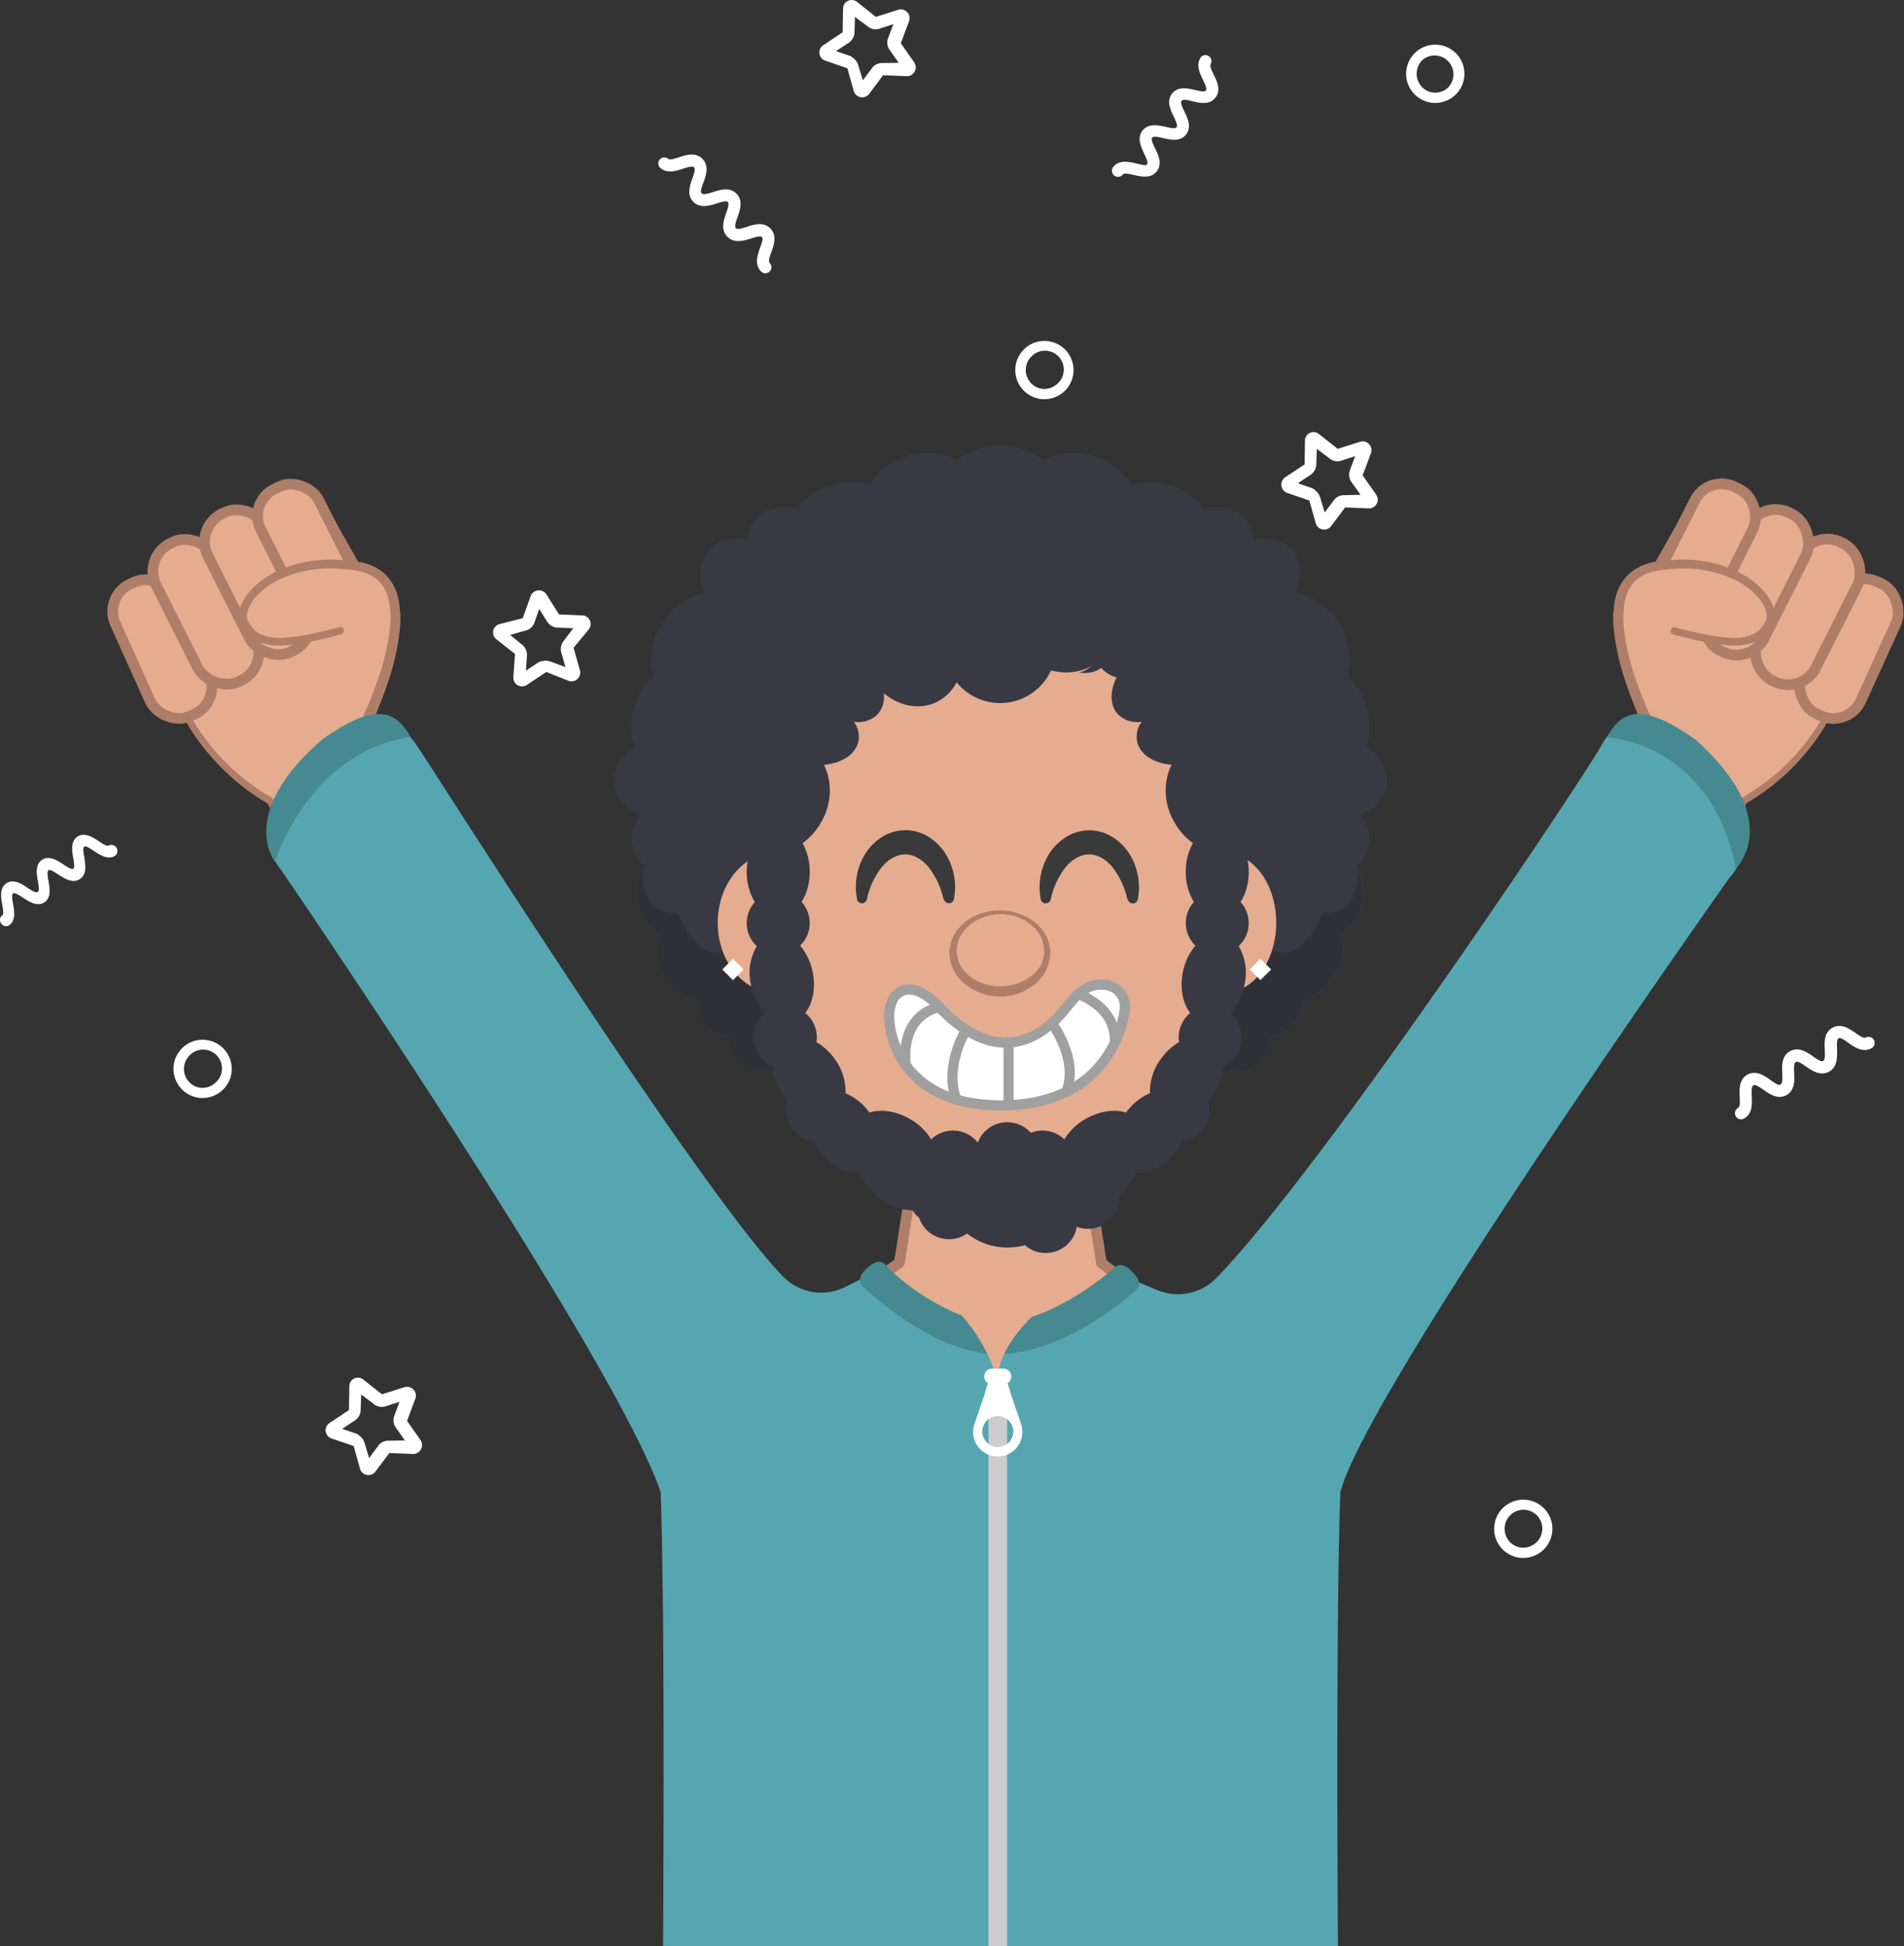 <svg xmlns="http://www.w3.org/2000/svg" viewBox="0 0 534.12 545.9"><rect x="0" y="0" width="534.12" height="545.9" fill="#333333" stroke="none"/><defs><style>.cls-1,.cls-9{fill:#fff;}.cls-2{fill:#393944;}.cls-3{fill:#303038;}.cls-4,.cls-5,.cls-7{fill:#e5ac8f;}.cls-4,.cls-7{stroke:#af7e69;}.cls-4{stroke-miterlimit:10;}.cls-6{fill:#af7e69;}.cls-7,.cls-9{stroke-linecap:round;stroke-linejoin:round;}.cls-7{stroke-width:3px;}.cls-8{fill:#bc7268;}.cls-9{stroke:#a0a0a0;stroke-width:2.85px;}.cls-10{fill:#3a3a3a;}.cls-11{fill:#56a6b2;}.cls-12{fill:#468991;}.cls-13{fill:#ccc;}</style></defs><title>pay_kille</title><g id="konfetti"><g id="Layer_2" data-name="Layer 2"><g id="Layer_1-2" data-name="Layer 1-2"><path class="cls-1" d="M394.47,20.2a8.21,8.21,0,0,0,7.66,8.67h.52a8.17,8.17,0,1,0-8.17-8.7Zm4.64-3.45a5.29,5.29,0,0,1,7,7.92A5.36,5.36,0,0,1,402.42,26a5.18,5.18,0,0,1-3.68-1.77,5.41,5.41,0,0,1-1.33-3.69,5.27,5.27,0,0,1,1.73-3.79Z"/></g></g><g id="Layer_2-2" data-name="Layer 2"><g id="Layer_1-2-2" data-name="Layer 1-2"><path class="cls-1" d="M284.83,103.31a8.19,8.19,0,0,0,7.65,8.67H293a8.17,8.17,0,1,0-8.17-8.7Zm4.63-3.45a5.29,5.29,0,1,1,7,7.92,5.34,5.34,0,0,1-3.68,1.33,5.2,5.2,0,0,1-3.69-1.77,5.41,5.41,0,0,1-1.33-3.69,5.27,5.27,0,0,1,1.73-3.79Z"/></g></g><g id="Layer_2-3" data-name="Layer 2"><g id="Layer_1-2-3" data-name="Layer 1-2"><path class="cls-1" d="M419.16,428.35a8.19,8.19,0,0,0,7.65,8.67h.52a8.17,8.17,0,1,0-8.17-8.7Zm4.63-3.45a5.29,5.29,0,1,1,7,7.93,5.37,5.37,0,0,1-3.69,1.32,5.2,5.2,0,0,1-3.69-1.77,5.4,5.4,0,0,1-1.32-3.68,5.25,5.25,0,0,1,1.73-3.8Z"/></g></g><g id="Layer_2-4" data-name="Layer 2"><g id="Layer_1-2-4" data-name="Layer 1-2"><path class="cls-1" d="M48.68,299.36A8.21,8.21,0,0,0,56.33,308h.52a8.17,8.17,0,1,0-8.17-8.7Zm4.63-3.45a5.29,5.29,0,1,1,7,7.92,5.38,5.38,0,0,1-3.69,1.33,5.24,5.24,0,0,1-3.69-1.77,5.43,5.43,0,0,1-1.33-3.69,5.24,5.24,0,0,1,1.74-3.79Z"/></g></g><g id="Layer_2-5" data-name="Layer 2"><g id="Layer_1-2-5" data-name="Layer 1-2"><path class="cls-1" d="M318.7,45.84c-2-.46-4.75-1.1-6.41,1A1.7,1.7,0,0,0,315,48.94c.39-.49,1.81-.15,3.08.14,2,.46,4.74,1.1,6.41-1s.43-4.63-.47-6.47c-.56-1.18-1.2-2.49-.81-3s1.82-.16,3.09.13c2,.46,4.75,1.1,6.41-1s.44-4.61-.47-6.47c-.56-1.17-1.2-2.5-.78-3s1.51-.23,3.09.13c2,.5,4.72,1.13,6.4-1s.42-4.61-.48-6.46c-.7-1.46-1.18-2.52-.81-3A1.7,1.7,0,0,0,337,15.91c-1.67,2.1-.44,4.61.46,6.47.7,1.46,1.17,2.53.8,3s-1.5.22-3.08-.14c-2-.47-4.75-1.09-6.38,1s-.45,4.61.46,6.47c.57,1.17,1.2,2.49.81,3s-1.82.16-3.08-.13c-2.05-.43-4.77-1.07-6.45,1s-.44,4.61.42,6.53c.56,1.17,1.21,2.49.82,3S320,46.13,318.7,45.84Z"/></g></g><g id="Layer_2-6" data-name="Layer 2"><g id="Layer_1-2-6" data-name="Layer 1-2"><path class="cls-1" d="M213.2,69.54c-.69,1.95-1.63,4.63.28,6.6a1.7,1.7,0,0,0,2.44-2.37c-.45-.47,0-1.85.48-3.08.69-2,1.64-4.63-.28-6.6s-4.64-1.1-6.59-.46c-1.25.39-2.65.86-3.1.39s0-1.86.47-3.09c.69-1.94,1.64-4.62-.28-6.59S202,53.23,200,53.88c-1.24.4-2.65.85-3.14.35s-.06-1.55.48-3.09c.72-1.91,1.67-4.59-.28-6.58s-4.61-1.08-6.57-.45c-1.56.5-2.68.83-3.1.39A1.7,1.7,0,0,0,185,46.87c1.94,2,4.61,1.11,6.59.46,1.55-.49,2.69-.81,3.11-.38s.07,1.55-.47,3.09c-.7,2-1.63,4.63.25,6.56s4.61,1.11,6.59.46c1.24-.4,2.65-.85,3.1-.39s0,1.86-.47,3.09c-.67,2-1.61,4.65.32,6.63s4.6,1.11,6.64.52c1.24-.4,2.64-.86,3.09-.4S213.64,68.31,213.2,69.54Z"/></g></g><g id="Layer_2-7" data-name="Layer 2"><g id="Layer_1-2-7" data-name="Layer 1-2"><path class="cls-1" d="M26.34,238.7c1.68,1.11,4,2.64,6,1.32a1.71,1.71,0,0,0-1.86-2.84c-.47.31-1.67-.49-2.74-1.19-1.68-1.11-4-2.63-6-1.31s-1.54,4.06-1.19,6c.21,1.27.47,2.69,0,3s-1.68-.48-2.74-1.19c-1.69-1.1-4-2.63-6-1.31s-1.54,4-1.18,6c.22,1.26.46,2.68,0,3S9.14,250,7.8,249.09c-1.64-1.14-4-2.66-6-1.32s-1.52,4-1.17,6c.27,1.57.44,2.69,0,3A1.6,1.6,0,0,0,.31,259a1.6,1.6,0,0,0,2.17.61c2-1.33,1.55-4,1.19-6-.27-1.57-.43-2.71,0-3s1.41.31,2.75,1.18c1.69,1.12,4,2.63,6,1.34s1.54-4,1.18-6c-.22-1.26-.46-2.69,0-3s1.68.47,2.75,1.18c1.73,1.09,4,2.61,6.05,1.28s1.54-4,1.25-6.08c-.22-1.25-.48-2.67,0-3S25.27,238,26.34,238.7Z"/></g></g><g id="Layer_2-8" data-name="Layer 2"><g id="Layer_1-2-8" data-name="Layer 1-2"><path class="cls-1" d="M518.56,292.57c1.69,1.18,4,2.8,6.43,1.47a1.7,1.7,0,1,0-1.64-3c-.56.31-1.77-.54-2.84-1.29-1.69-1.17-4-2.8-6.43-1.47s-2.3,4.17-2.19,6.23c.05,1.31.12,2.78-.44,3.1s-1.79-.53-2.86-1.28c-1.7-1.18-4-2.8-6.43-1.47s-2.29,4.15-2.19,6.23c.06,1.3.12,2.78-.49,3.12s-1.51-.35-2.86-1.28c-1.65-1.2-4-2.82-6.42-1.48s-2.26,4.16-2.17,6.22c.07,1.63.09,2.8-.44,3.1a1.7,1.7,0,1,0,1.64,3c2.42-1.34,2.28-4.15,2.18-6.23-.06-1.63-.07-2.81.46-3.1s1.51.35,2.86,1.27c1.7,1.2,4,2.8,6.39,1.5s2.29-4.15,2.19-6.23c-.06-1.3-.12-2.78.44-3.09s1.79.52,2.86,1.27c1.75,1.17,4.05,2.78,6.48,1.45s2.28-4.15,2.26-6.27c-.06-1.31-.14-2.78.43-3.09S517.49,291.82,518.56,292.57Z"/></g></g><g id="Layer_2-9" data-name="Layer 2"><g id="Layer_1-2-9" data-name="Layer 1-2"><path class="cls-1" d="M386.07,138.78l-3.81-5.43,2.31-6.18a2.47,2.47,0,0,0-3-3.26l-6.3,2L370,121.75a2.4,2.4,0,0,0-3.92,1.93l-.11,6.6-5.51,3.66a2.48,2.48,0,0,0-1,2.3,2.45,2.45,0,0,0,1.58,2l6.27,2.16,1.78,6.36a2.45,2.45,0,0,0,4.32.82l3.93-5.24,6.61.27a2.46,2.46,0,0,0,2.54-2.36,2.42,2.42,0,0,0-.43-1.48Zm-8.88.12a3.56,3.56,0,0,0-3,1.42l-2.58,3.43-1.29-4.23a3.62,3.62,0,0,0-1.3-1.91,3.75,3.75,0,0,0-.88-.66l-4.06-1.39,3.57-2.38a3.56,3.56,0,0,0,1.6-2.91l.15-4.36,3.4,2.55a3.59,3.59,0,0,0,3.21.85l4.15-1.36-1.5,4a3.63,3.63,0,0,0,.53,3.35l2.47,3.5Z"/></g></g><g id="Layer_2-10" data-name="Layer 2"><g id="Layer_1-2-10" data-name="Layer 1-2"><path class="cls-1" d="M256.5,17.56l-3.8-5.43L255,6a2.47,2.47,0,0,0-3-3.26l-6.3,2L240.43.53a2.47,2.47,0,0,0-2.57-.3,2.47,2.47,0,0,0-1.36,2.23l-.11,6.6-5.5,3.66a2.43,2.43,0,0,0,.56,4.28l6.26,2.15,1.78,6.37a2.47,2.47,0,0,0,4.33.82l3.92-5.24,6.61.27A2.46,2.46,0,0,0,256.89,19a2.42,2.42,0,0,0-.43-1.48Zm-8.88.12a3.54,3.54,0,0,0-3,1.42l-2.57,3.43-1.3-4.23a3.57,3.57,0,0,0-1.29-1.91,4.42,4.42,0,0,0-.89-.67l-4.06-1.38L238.09,12a3.61,3.61,0,0,0,1.61-2.91l.14-4.36,3.4,2.55a3.57,3.57,0,0,0,3.22.84l4.14-1.35-1.49,4a3.55,3.55,0,0,0,.53,3.34l2.46,3.51Z"/></g></g><g id="Layer_2-11" data-name="Layer 2"><g id="Layer_1-2-11" data-name="Layer 1-2"><path class="cls-1" d="M118,404l-3.81-5.43,2.31-6.18a2.45,2.45,0,0,0-.49-2.58,2.48,2.48,0,0,0-2.55-.69l-6.3,2L101.93,387A2.4,2.4,0,0,0,98,388.94l-.11,6.6-5.51,3.66a2.43,2.43,0,0,0,.56,4.28l6.27,2.15L101,412a2.45,2.45,0,0,0,3,1.7,2.4,2.4,0,0,0,1.3-.88l3.93-5.24,6.61.27a2.46,2.46,0,0,0,2.54-2.36A2.42,2.42,0,0,0,118,404Zm-8.88.12a3.54,3.54,0,0,0-3,1.42L103.56,409l-1.29-4.23a3.58,3.58,0,0,0-1.3-1.91,4.1,4.1,0,0,0-.88-.67L96,400.81l3.57-2.37a3.57,3.57,0,0,0,1.6-2.91l.15-4.36,3.4,2.55a3.56,3.56,0,0,0,3.21.84l4.15-1.35-1.5,4a3.6,3.6,0,0,0,.53,3.34l2.47,3.51Z"/></g></g><g id="Layer_2-12" data-name="Layer 2"><g id="Layer_1-2-12" data-name="Layer 1-2"><path class="cls-1" d="M163.44,172.63l-6.62-.27-3.51-5.59a2.48,2.48,0,0,0-4.44.44l-2.25,6.21-6.47,1.64a2.42,2.42,0,0,0-.85,4.3l5.18,4.09L144,190a2.46,2.46,0,0,0,1.21,2.21,2.42,2.42,0,0,0,2.53-.05l5.52-3.67,6.14,2.45a2.46,2.46,0,0,0,3.19-1.36,2.49,2.49,0,0,0,.09-1.57l-1.78-6.31,4.22-5.08a2.45,2.45,0,0,0-.33-3.46,2.49,2.49,0,0,0-1.43-.56Zm-5.3,7.13a3.57,3.57,0,0,0-.68,3.24l1.16,4.13-4.15-1.54a3.56,3.56,0,0,0-2.3-.13,4,4,0,0,0-1.07.3l-3.56,2.38.28-4.28a3.57,3.57,0,0,0-1.34-3l-3.38-2.76,4.09-1.16a3.59,3.59,0,0,0,2.63-2l1.44-4.12,2.28,3.63a3.58,3.58,0,0,0,3,1.61l4.28.17Z"/></g></g></g><g id="illustration"><path class="cls-2" d="M383.31,209.67a20.24,20.24,0,0,0,.78-7.07,18.6,18.6,0,0,0-6.15-13c1.6-4.89.51-11-3.37-16.11a18.85,18.85,0,0,0-11.12-7.19c1.88-3.94,1.81-8.29-.62-11.46s-6.86-4.45-11.28-3.53a9.52,9.52,0,0,0-1.92-5.21c-2.6-3.4-7.22-4.56-11.83-3.41A19.06,19.06,0,0,0,327,135.84a19.7,19.7,0,0,0-9.6,0,18.55,18.55,0,0,0-11.68-8.14,18.93,18.93,0,0,0-13,1.36,19.82,19.82,0,0,0-24.13,0,18.86,18.86,0,0,0-13-1.35,18.55,18.55,0,0,0-11.68,8.14,19.7,19.7,0,0,0-9.6,0,19.06,19.06,0,0,0-10.85,6.89c-4.61-1.15-9.23,0-11.83,3.41a9.52,9.52,0,0,0-1.92,5.21c-4.42-.92-8.78.26-11.28,3.53s-2.5,7.52-.62,11.46a18.85,18.85,0,0,0-11.12,7.19c-3.88,5.07-5,11.22-3.37,16.11a18.6,18.6,0,0,0-6.15,13,20.24,20.24,0,0,0,.78,7.07c-3.62,2.27-5.87,5.88-5.6,9.8.29,4.11,3.29,7.5,7.5,9.16a10.36,10.36,0,0,0-2.33,8.94,9.66,9.66,0,0,0,3.31,5.17c-3.15,6.72-2.12,14.24,3,18.14a10.79,10.79,0,0,0,1.86,1.14c-2.49,4.9-.45,11.69,5.08,15.91a16.51,16.51,0,0,0,5.39,2.75,9.9,9.9,0,0,0,2.51,7.13,9.79,9.79,0,0,0,6.09,3,9.81,9.81,0,0,0,2.51,6.56c2.55,2.76,6.48,3.65,10.44,2.77a9.42,9.42,0,0,0,1.89,3.15,10,10,0,0,0,7.12,3.09,103.17,103.17,0,0,0,108,0,10.07,10.07,0,0,0,7.14-3.1,9.42,9.42,0,0,0,1.89-3.15c4,.88,7.89,0,10.44-2.77a9.81,9.81,0,0,0,2.51-6.56,9.79,9.79,0,0,0,6.09-3,9.9,9.9,0,0,0,2.51-7.13,16.51,16.51,0,0,0,5.39-2.75c5.53-4.22,7.57-11,5.08-15.91a10.79,10.79,0,0,0,1.86-1.14c5.1-3.9,6.13-11.42,3-18.14a9.66,9.66,0,0,0,3.31-5.17,10.36,10.36,0,0,0-2.33-8.94c4.21-1.66,7.21-5,7.5-9.16C389.18,215.55,386.93,211.94,383.31,209.67Z"/><path class="cls-3" d="M354,297.39a9.81,9.81,0,0,0,2.51-6.56,9.79,9.79,0,0,0,6.09-3,9.9,9.9,0,0,0,2.51-7.13,16.51,16.51,0,0,0,5.39-2.75c5.53-4.22,7.57-11,5.08-15.91a10.79,10.79,0,0,0,1.86-1.14c5.1-3.9,6.13-11.42,3-18.14,1-.87,1.79,14.48-9.45,13.27,0,0-7.92,22.19-20.73,4L337.5,298.64l4.64,4.1a9.19,9.19,0,0,0,1.43-2.58C347.53,301,351.46,300.15,354,297.39Z"/><path class="cls-3" d="M207.19,297.39a9.76,9.76,0,0,1-2.51-6.56,9.79,9.79,0,0,1-6.09-3,9.9,9.9,0,0,1-2.51-7.13,16.65,16.65,0,0,1-5.4-2.75c-5.52-4.22-7.57-11-5.08-15.91a11.61,11.61,0,0,1-1.86-1.14c-5.09-3.9-6.12-11.42-3-18.14-1.05-.87-1.79,14.48,9.44,13.27,0,0,7.93,22.19,20.74,4l12.75,38.63-4.65,4.1a9.16,9.16,0,0,1-1.42-2.58C213.67,301,209.74,300.15,207.19,297.39Z"/><path class="cls-4" d="M75.39,224.1c-1.34-.66-17-9.86-21-21.86L46,200.91l-9.34-18.34,55.67-38.33,8.33,14.67s10.34,1.66,10.67,12.66-10.19,34.15-10.19,34.15l73.65,105-28.73,26.1Z"/><path class="cls-5" d="M101.34,205.57s22-42.66-.67-46.66-35.33,10-32,16,9,6.66,26.67,2"/><path class="cls-6" d="M100,204.89a115.92,115.92,0,0,0,5.91-14,65.12,65.12,0,0,0,3.47-14.66,26.07,26.07,0,0,0-.21-7.29,11.1,11.1,0,0,0-3-6.07,11.75,11.75,0,0,0-6.25-2.78,43.34,43.34,0,0,0-7.46-.63,32.51,32.51,0,0,0-14.37,3.24A21.52,21.52,0,0,0,72.17,167a13.31,13.31,0,0,0-2.08,2.86,6.76,6.76,0,0,0-.82,3.12,3.65,3.65,0,0,0,.36,1.38,11.78,11.78,0,0,0,1,1.46,7.14,7.14,0,0,0,2.55,2.13,14.14,14.14,0,0,0,7,.91,53.79,53.79,0,0,0,7.49-1.13c2.49-.5,5-1.13,7.46-1.75h0a1,1,0,1,1,.49,1.93c-2.5.65-5,1.3-7.54,1.84a58.46,58.46,0,0,1-7.75,1.23,16.32,16.32,0,0,1-8.12-1.06,9.28,9.28,0,0,1-3.34-2.74,14.15,14.15,0,0,1-1.17-1.76,5.83,5.83,0,0,1-.63-2.31,8.8,8.8,0,0,1,1-4.28,15.57,15.57,0,0,1,2.42-3.39A23.61,23.61,0,0,1,77,160.59,34.74,34.74,0,0,1,92.41,157a45.4,45.4,0,0,1,7.9.6,14.18,14.18,0,0,1,7.62,3.4,13.63,13.63,0,0,1,3.88,7.44,28.86,28.86,0,0,1,.32,8.07,67.93,67.93,0,0,1-3.49,15.34,118.46,118.46,0,0,1-6,14.45,1.5,1.5,0,0,1-2.69-1.33h0Z"/><path class="cls-5" d="M51.26,198.52a59.92,59.92,0,0,0,24.41,26s68,115.13,80.75,124.38,25.1-28.19,25.1-28.19L101.37,206.05"/><path class="cls-6" d="M52.11,198.17a47.79,47.79,0,0,0,4.45,7.64,60.92,60.92,0,0,0,19.61,17.9,1,1,0,0,1,.36.36q12.21,20.48,24.7,40.79t25.33,40.39c4.3,6.68,8.65,13.32,13.11,19.88s9,13.12,14,19.11c.63.74,1.27,1.47,1.94,2.13a11.21,11.21,0,0,0,2,1.72,5.18,5.18,0,0,0,4.55.66,11.24,11.24,0,0,0,4.35-2.9,29.71,29.71,0,0,0,3.58-4.41,70.78,70.78,0,0,0,5.62-10.23,116,116,0,0,0,4.35-10.92h0l.2,1.33-80-114.79a1.37,1.37,0,0,1,2.24-1.57L182.75,319.9a1.51,1.51,0,0,1,.19,1.33h0a117.71,117.71,0,0,1-4.53,11.21,74.31,74.31,0,0,1-5.92,10.62,32.56,32.56,0,0,1-4,4.81,13.83,13.83,0,0,1-5.53,3.57,7.9,7.9,0,0,1-3.56.28,8.39,8.39,0,0,1-3.29-1.28,14,14,0,0,1-2.51-2.13c-.74-.75-1.4-1.51-2.06-2.29-5.16-6.23-9.61-12.82-14.09-19.42s-8.77-13.29-13-20Q111.65,286.46,99.31,266T74.82,225.08l.36.36A62.72,62.72,0,0,1,60.81,214,64.14,64.14,0,0,1,55,206.88a49.34,49.34,0,0,1-4.61-8,.92.92,0,0,1,1.68-.75Z"/><rect class="cls-7" x="37.15" y="161.56" width="18.21" height="40.79" rx="8.49" transform="matrix(0.91, -0.41, 0.41, 0.91, -71.16, 35.46)"/><rect class="cls-7" x="48.67" y="149.96" width="18.21" height="43.29" rx="8.75" transform="translate(-71.09 44.41) rotate(-26.76)"/><rect class="cls-7" x="63.16" y="141.66" width="18.21" height="43.29" rx="8.75" transform="translate(-65.8 50.04) rotate(-26.76)"/><rect class="cls-7" x="77.32" y="134.79" width="18.21" height="39.56" rx="8.37" transform="translate(-60.35 55.48) rotate(-26.76)"/><path class="cls-5" d="M101.34,205.57s22-42.66-.67-46.66-35.33,10-32,16,9,6.66,26.67,2"/><path class="cls-6" d="M100,204.89a115.92,115.92,0,0,0,5.91-14,65.12,65.12,0,0,0,3.47-14.66,26.07,26.07,0,0,0-.21-7.29,11.1,11.1,0,0,0-3-6.07,11.75,11.75,0,0,0-6.25-2.78,43.34,43.34,0,0,0-7.46-.63,32.51,32.51,0,0,0-14.37,3.24A21.52,21.52,0,0,0,72.17,167a13.31,13.31,0,0,0-2.08,2.86,6.76,6.76,0,0,0-.82,3.12,3.65,3.65,0,0,0,.36,1.38,11.78,11.78,0,0,0,1,1.46,7.14,7.14,0,0,0,2.55,2.13,14.14,14.14,0,0,0,7,.91,53.79,53.79,0,0,0,7.49-1.13c2.49-.5,5-1.13,7.46-1.75h0a1,1,0,1,1,.49,1.93c-2.5.65-5,1.3-7.54,1.84a58.46,58.46,0,0,1-7.75,1.23,16.32,16.32,0,0,1-8.12-1.06,9.28,9.28,0,0,1-3.34-2.74,14.15,14.15,0,0,1-1.17-1.76,5.83,5.83,0,0,1-.63-2.31,8.8,8.8,0,0,1,1-4.28,15.57,15.57,0,0,1,2.42-3.39A23.61,23.61,0,0,1,77,160.59,34.74,34.74,0,0,1,92.41,157a45.4,45.4,0,0,1,7.9.6,14.18,14.18,0,0,1,7.62,3.4,13.63,13.63,0,0,1,3.88,7.44,28.86,28.86,0,0,1,.32,8.07,67.93,67.93,0,0,1-3.49,15.34,118.46,118.46,0,0,1-6,14.45,1.5,1.5,0,0,1-2.69-1.33h0Z"/><path class="cls-4" d="M489.51,224.1c1.34-.66,17.05-9.86,21.05-21.86l8.33-1.33,9.34-18.34-55.67-38.33-8.33,14.67s-10.34,1.66-10.67,12.66,10.19,34.15,10.19,34.15l-73.65,105,28.73,26.1Z"/><path class="cls-5" d="M463.56,205.57s-22-42.66.67-46.66,35.33,10,32,16-9,6.66-26.67,2"/><path class="cls-6" d="M462.23,206.26a118.46,118.46,0,0,1-6-14.45,67.93,67.93,0,0,1-3.49-15.34,28.86,28.86,0,0,1,.32-8.07A13.63,13.63,0,0,1,457,161a14.18,14.18,0,0,1,7.62-3.4,45.4,45.4,0,0,1,7.9-.6,34.71,34.71,0,0,1,15.43,3.63,23.61,23.61,0,0,1,6.49,4.81,15.57,15.57,0,0,1,2.42,3.39,8.8,8.8,0,0,1,1,4.28,5.83,5.83,0,0,1-.63,2.31,14.15,14.15,0,0,1-1.17,1.76,9.28,9.28,0,0,1-3.34,2.74,16.32,16.32,0,0,1-8.12,1.06,58.46,58.46,0,0,1-7.75-1.23c-2.54-.54-5-1.19-7.54-1.84a1,1,0,0,1,.49-1.93h0c2.48.62,5,1.25,7.46,1.75a53.79,53.79,0,0,0,7.49,1.13,14.14,14.14,0,0,0,7-.91,7,7,0,0,0,2.55-2.13,11.78,11.78,0,0,0,.95-1.46,3.65,3.65,0,0,0,.36-1.38,6.64,6.64,0,0,0-.82-3.12,13.31,13.31,0,0,0-2.08-2.86,21.52,21.52,0,0,0-5.89-4.28,32.51,32.51,0,0,0-14.37-3.24,43.43,43.43,0,0,0-7.46.63,11.69,11.69,0,0,0-6.24,2.78,11,11,0,0,0-3,6.07,26.07,26.07,0,0,0-.21,7.29A65.12,65.12,0,0,0,459,190.88a115.92,115.92,0,0,0,5.91,14l0,0a1.5,1.5,0,1,1-2.68,1.35Z"/><path class="cls-5" d="M513.64,198.52a59.92,59.92,0,0,1-24.41,26S421.26,339.7,408.49,349s-25.11-28.19-25.11-28.19l80.15-114.71"/><path class="cls-6" d="M514.49,198.87a49.34,49.34,0,0,1-4.61,8,64.14,64.14,0,0,1-5.79,7.15,62.72,62.72,0,0,1-14.37,11.41l.36-.36Q478,245.65,465.59,266c-8.26,13.59-16.6,27.14-25.15,40.57q-6.4,10.06-13,20c-4.48,6.6-8.93,13.19-14.09,19.42-.66.78-1.32,1.54-2.06,2.29a14,14,0,0,1-2.51,2.13,8.39,8.39,0,0,1-3.29,1.28,7.9,7.9,0,0,1-3.56-.28,13.9,13.9,0,0,1-5.53-3.57,32.56,32.56,0,0,1-3.95-4.81,74.31,74.31,0,0,1-5.92-10.62A117.71,117.71,0,0,1,382,321.23h0a1.52,1.52,0,0,1,.2-1.33l80.25-114.64a1.37,1.37,0,0,1,2.24,1.57l-80,114.79.2-1.33h0a116,116,0,0,0,4.35,10.92,70.78,70.78,0,0,0,5.62,10.23,29.71,29.71,0,0,0,3.58,4.41,11.24,11.24,0,0,0,4.35,2.9,5.18,5.18,0,0,0,4.55-.66,11.21,11.21,0,0,0,2-1.72c.67-.66,1.31-1.39,1.94-2.13,5-6,9.53-12.58,14-19.11s8.81-13.2,13.11-19.88q12.9-20,25.33-40.39t24.7-40.79a1,1,0,0,1,.36-.36,60.92,60.92,0,0,0,19.61-17.9,47.79,47.79,0,0,0,4.45-7.64l0,0a.92.92,0,1,1,1.67.75Z"/><rect class="cls-7" x="509.54" y="161.56" width="18.21" height="40.79" rx="8.49" transform="translate(915.48 562.26) rotate(-155.55)"/><rect class="cls-7" x="498.02" y="149.96" width="18.21" height="43.29" rx="8.75" transform="translate(882.63 553.21) rotate(-153.24)"/><rect class="cls-7" x="483.54" y="141.66" width="18.21" height="43.29" rx="8.75" transform="translate(858.96 530.97) rotate(-153.24)"/><rect class="cls-7" x="469.37" y="134.79" width="18.21" height="39.56" rx="8.37" transform="translate(836.09 508.05) rotate(-153.24)"/><path class="cls-5" d="M463.56,205.57s-22-42.66.67-46.66,35.33,10,32,16-9,6.66-26.67,2"/><path class="cls-6" d="M462.23,206.26a118.46,118.46,0,0,1-6-14.45,67.93,67.93,0,0,1-3.49-15.34,28.86,28.86,0,0,1,.32-8.07A13.63,13.63,0,0,1,457,161a14.18,14.18,0,0,1,7.62-3.4,45.4,45.4,0,0,1,7.9-.6,34.71,34.71,0,0,1,15.43,3.63,23.61,23.61,0,0,1,6.49,4.81,15.57,15.57,0,0,1,2.42,3.39,8.8,8.8,0,0,1,1,4.28,5.83,5.83,0,0,1-.63,2.31,14.15,14.15,0,0,1-1.17,1.76,9.28,9.28,0,0,1-3.34,2.74,16.32,16.32,0,0,1-8.12,1.06,58.46,58.46,0,0,1-7.75-1.23c-2.54-.54-5-1.19-7.54-1.84a1,1,0,0,1,.49-1.93h0c2.48.62,5,1.25,7.46,1.75a53.79,53.79,0,0,0,7.49,1.13,14.14,14.14,0,0,0,7-.91,7,7,0,0,0,2.55-2.13,11.78,11.78,0,0,0,.95-1.46,3.65,3.65,0,0,0,.36-1.38,6.64,6.64,0,0,0-.82-3.12,13.31,13.31,0,0,0-2.08-2.86,21.52,21.52,0,0,0-5.89-4.28,32.51,32.51,0,0,0-14.37-3.24,43.43,43.43,0,0,0-7.46.63,11.69,11.69,0,0,0-6.24,2.78,11,11,0,0,0-3,6.07,26.07,26.07,0,0,0-.21,7.29A65.12,65.12,0,0,0,459,190.88a115.92,115.92,0,0,0,5.91,14l0,0a1.5,1.5,0,1,1-2.68,1.35Z"/><path class="cls-5" d="M217.34,239.28c-8.84,0-16,8.76-16,19.56s7.16,19.57,16,19.57"/><path class="cls-5" d="M343.67,278.41c7.92,0,14.34-8.76,14.34-19.57s-6.42-19.56-14.34-19.56Z"/><path class="cls-7" d="M255.3,335l-3,19.25-12.17,8.5,13.5,34,27,29.5,45-59-16.66-13-3-19.25S279.43,348.75,255.3,335Z"/><ellipse class="cls-5" cx="280.67" cy="257.93" rx="65.03" ry="83.69"/><path class="cls-8" d="M344.6,257.93a105.9,105.9,0,0,0-4.1-28.61,89.93,89.93,0,0,0-12.27-26,68.22,68.22,0,0,0-20.51-19.78,51.21,51.21,0,0,0-54.11,0,68.35,68.35,0,0,0-20.56,19.77,90.2,90.2,0,0,0-12.24,26.05,105.71,105.71,0,0,0-.21,57.29,90.33,90.33,0,0,0,12.09,26.24,68.88,68.88,0,0,0,20.58,20.08,50.94,50.94,0,0,0,54.84,0,69,69,0,0,0,20.62-20.07,90.21,90.21,0,0,0,12.06-26.28A106.05,106.05,0,0,0,344.6,257.93Zm2.2,0a108.4,108.4,0,0,1-4.19,29.2A92,92,0,0,1,330,313.79a70.25,70.25,0,0,1-21.18,20.41,53.42,53.42,0,0,1-56.4,0,70.58,70.58,0,0,1-21.22-20.4,91.85,91.85,0,0,1-12.54-26.69,107.78,107.78,0,0,1-.21-58.5,92.37,92.37,0,0,1,12.39-26.88,71,71,0,0,1,21.24-20.72,53.12,53.12,0,0,1,57.13,0,70.89,70.89,0,0,1,21.29,20.7,92.46,92.46,0,0,1,12.37,26.91A108.36,108.36,0,0,1,346.8,257.93Z"/><path class="cls-9" d="M249.51,286.61s1,23.41,31.16,23.46c32.67.06,34.84-26.91,34.84-26.91a6.09,6.09,0,0,0-6-6.92c-4.72-.42-7.5,3-9.34,5.11s-15.66,23.16-36.66,1.2c0,0-7.5-9-12.67-2.85A11.13,11.13,0,0,0,249.51,286.61Z"/><line class="cls-9" x1="282.92" y1="292.44" x2="282.92" y2="310.03"/><path class="cls-9" d="M271.05,288.9s-6.26,9.66-2.82,19.51"/><path class="cls-9" d="M263.51,282.55s-10.66,1.24-9.5,16.11"/><path class="cls-9" d="M295.05,287s7.62,9.94,4.12,19.25"/><path class="cls-9" d="M302.5,278.87s10.81,3.54,10.24,13.57"/><path class="cls-10" d="M264.68,252.28a22.43,22.43,0,0,0-4.07-8.89c-1.92-2.37-4.35-3.74-6.69-3.73s-4.77,1.36-6.68,3.73a22.44,22.44,0,0,0-4.08,8.89v.06a1.43,1.43,0,0,1-1.73,1,1.41,1.41,0,0,1-1-1.1,17.69,17.69,0,0,1,1.95-12.16,15.06,15.06,0,0,1,4.61-5,12.25,12.25,0,0,1,14,0,15,15,0,0,1,4.61,5,17.69,17.69,0,0,1,2,12.16,1.42,1.42,0,0,1-2.77.06Z"/><path class="cls-10" d="M316.27,252.28a22.58,22.58,0,0,0-4.08-8.89c-1.91-2.37-4.35-3.74-6.69-3.73s-4.77,1.36-6.68,3.73a22.44,22.44,0,0,0-4.08,8.89v.06a1.43,1.43,0,0,1-2.78-.06,17.7,17.7,0,0,1,2-12.16,15,15,0,0,1,4.61-5,12.23,12.23,0,0,1,14,0,15,15,0,0,1,4.61,5,17.7,17.7,0,0,1,2,12.16,1.42,1.42,0,0,1-2.78.06Z"/><path class="cls-6" d="M294.63,267a11.65,11.65,0,0,1-4.39,9.13,15.11,15.11,0,0,1-9.67,3.39,15.83,15.83,0,0,1-9.72-3.34,12.63,12.63,0,0,1-3.33-4.06,10.73,10.73,0,0,1-1.18-5.12,10.6,10.6,0,0,1,1.45-5,12.5,12.5,0,0,1,3.43-3.73,15.67,15.67,0,0,1,9.35-2.88,16.32,16.32,0,0,1,4.85.76,14.67,14.67,0,0,1,4.42,2.21,12,12,0,0,1,3.38,3.7A10.28,10.28,0,0,1,294.63,267Zm-1.71,0a9.67,9.67,0,0,0-3.8-7.69,13,13,0,0,0-4-2.16,15.16,15.16,0,0,0-4.54-.71,14,14,0,0,0-8.5,3,9.51,9.51,0,0,0-3.71,7.6,9.31,9.31,0,0,0,4.08,7.12,13.7,13.7,0,0,0,8.13,2.5,14.57,14.57,0,0,0,8.16-2.45,10.23,10.23,0,0,0,3-3.08A8.53,8.53,0,0,0,292.92,267Z"/><rect class="cls-1" x="351.46" y="269.82" width="4.24" height="4.24" transform="translate(-88.73 329.67) rotate(-45)"/><rect class="cls-1" x="203.5" y="269.82" width="4.24" height="4.24" transform="translate(-132.07 225.05) rotate(-45)"/><path class="cls-11" d="M485.2,246.16S383.42,389.85,376,418.57c-1.34,36.67-.67,127.33-.67,127.33H186s.66-90.66-.67-127.33C172.71,381.12,78.79,243.92,78.79,243.92s-13-13.43,13.33-34.34c13.34-9.33,19-8.71,24.67-.66,4.18,5.93,78.55,124,102.81,149.09a15,15,0,0,0,17.51,3l6.31-3.16,10.12,9.1a40.93,40.93,0,0,0,54.47.23l9.41-8.33,7.16,3a15,15,0,0,0,16.61-3.34C371,328,444.86,217.21,449.2,209.16c4.66-8.67,11.33-8.67,24.66.66C499.61,232.77,485.2,246.16,485.2,246.16Z"/><path class="cls-12" d="M77.14,241.7s-10.92-13.39,13.33-34.34c13.34-9.33,20-9.33,24.67-.66C86.22,211.31,77.14,241.7,77.14,241.7Z"/><path class="cls-12" d="M486.84,243.7s14.41-13.39-11.34-36.34c-13.33-9.33-20-9.33-24.66-.66C483.25,211.31,486.84,243.7,486.84,243.7Z"/><path class="cls-12" d="M280.15,379.87c-18.53,0-37.38-18.25-38.15-19.14-1.59-1.83-.4-3.59,1.43-5.18s3.59-2.4,5.18-.58c4.65,5.32,20.41,16.92,32.65,16.09,15.38-1.06,31.05-15.18,31.22-15.34,1.73-1.7,3.5-.66,5.2,1.07s2.65,3.51.92,5.2c-.77.75-18.18,16.54-36.74,17.82Q281,379.87,280.15,379.87Z"/><rect class="cls-13" x="277.29" y="386.65" width="5.23" height="159.25"/><path class="cls-5" d="M279.84,386.16c-.19,1.54-2.32-9.91-12.23-19.38h24.88S281.16,375.15,279.84,386.16Z"/><path class="cls-1" d="M286.36,399.22l-2.79-8.16-.9-3.07a2.13,2.13,0,0,0,1-1.81v-.12a2.14,2.14,0,0,0-2.14-2.14h-3.27a2.14,2.14,0,0,0-2.14,2.14v.12a2.13,2.13,0,0,0,1,1.8l-.87,3-2.81,8.21a6.91,6.91,0,1,0,12.91,0Zm-6.46,6.68a4.34,4.34,0,1,1,4.35-4.34A4.34,4.34,0,0,1,279.9,405.9Z"/><path class="cls-2" d="M353.92,217.3a17.39,17.39,0,0,0-11-9.2,7,7,0,0,0,.95-4.72c-.83-4.72-6.86-7.61-13.58-6.58,4-4.6,4.88-10.42,1.88-13.66-1.83-2-4.71-2.56-7.79-1.92a8.84,8.84,0,0,0-13.85-7,16,16,0,0,0-6.46-5.73c-5.32-2.68-11.06-2.35-14,.51a15.69,15.69,0,0,0-23.15,4.73c-4.25-6.41-11.78-9.29-18-6.47-6,2.72-8.79,9.89-7.13,17.06-5-3.89-11.07-4.47-14.16-1.15s-2.09,9.06,1.88,13.66c-6.72-1-12.75,1.86-13.58,6.58a7,7,0,0,0,.95,4.72,17.39,17.39,0,0,0-11,9.2c-4,8-1.84,17.22,4.86,20.78a16.94,16.94,0,0,0-1.26,6.49,15.94,15.94,0,0,0,2.27,8.44,8.82,8.82,0,0,0,.54,12.36,14.83,14.83,0,0,0-1.64,10.81,15.75,15.75,0,0,0,4,8,8.85,8.85,0,0,0,2.08,14.91,16,16,0,0,0,3,8.24c.37.52.77,1,1.18,1.48a8.83,8.83,0,0,0,7.32,11.35,17.42,17.42,0,0,0,1.4,2.36c3.16,4.48,7.85,6.87,11.65,6.33a16.08,16.08,0,0,0,4.88,6.82A15.06,15.06,0,0,0,256,339.5a8.89,8.89,0,0,0,1.84,2.12A8.83,8.83,0,0,0,271.29,346a18,18,0,0,0,10.51,3.91,19.25,19.25,0,0,0,5.73-.61,8.84,8.84,0,0,0,14.53-5.16A8.83,8.83,0,0,0,314,335.84c0-.17,0-.34,0-.5a16,16,0,0,0,4.49-6.47c3.8.54,8.49-1.85,11.65-6.33a17.42,17.42,0,0,0,1.4-2.36,8.83,8.83,0,0,0,7.32-11.35c.41-.47.81-1,1.18-1.48a16,16,0,0,0,3-8.24,8.85,8.85,0,0,0,2.08-14.91,15.75,15.75,0,0,0,4-8,14.83,14.83,0,0,0-1.64-10.81,8.82,8.82,0,0,0,.54-12.36,15.94,15.94,0,0,0,2.27-8.44,16.94,16.94,0,0,0-1.26-6.49C355.76,234.52,358,225.29,353.92,217.3ZM246.2,200.36a7.39,7.39,0,0,0,1.72-5.93c4.24,3.58,9.8,4.78,14.56,2.62a12.51,12.51,0,0,0,5.88-5.66,15.7,15.7,0,0,0,26.47-3.32c.39.1.8.19,1.21.26a15.22,15.22,0,0,0,10.15-1.47,9.67,9.67,0,0,1-3.49,1.85c2.89.28,4.87-.31,6.21-1.38a8.73,8.73,0,0,0,4.33,2.69c-1.93,3.82-1.94,7.84.37,10.34a7.67,7.67,0,0,0,6.65,2.09,7.12,7.12,0,0,0-1.31,5.32c.66,3.77,4.66,6.37,9.68,6.74a17.13,17.13,0,0,0,.39,15.34,18.45,18.45,0,0,0,5.63,6.66,16.15,16.15,0,0,0-2,8.06,15.94,15.94,0,0,0,2.27,8.44,8.82,8.82,0,0,0,.42,12.25,16.28,16.28,0,0,0-3.53,7.49c-.88,4.49,0,8.74,2.08,11.41a8.84,8.84,0,0,0-3.24,6.85,9.39,9.39,0,0,0,.1,1.31,16.7,16.7,0,0,0-5.16,4.81,15.4,15.4,0,0,0-3,9.54,15.79,15.79,0,0,0-6.7,5.41c-3.18-1-7.42-.47-11.31,1.78a16.23,16.23,0,0,0-6,5.75,8.8,8.8,0,0,0-9.42-1.84,8.83,8.83,0,0,0-14.87,2.74,8.83,8.83,0,0,0-13.08-.9,16.23,16.23,0,0,0-6-5.75c-3.89-2.25-8.13-2.79-11.31-1.78a15.79,15.79,0,0,0-6.7-5.41,15.4,15.4,0,0,0-3-9.54,16.7,16.7,0,0,0-5.16-4.81,9.39,9.39,0,0,0,.1-1.31,8.84,8.84,0,0,0-3.24-6.85c2.06-2.67,3-6.92,2.08-11.41a16.28,16.28,0,0,0-3.53-7.49,8.82,8.82,0,0,0,.42-12.25,15.94,15.94,0,0,0,2.27-8.44,16.15,16.15,0,0,0-2-8.06,18.45,18.45,0,0,0,5.63-6.66,17.13,17.13,0,0,0,.39-15.34c5-.37,9-3,9.68-6.74a7.12,7.12,0,0,0-1.31-5.32A7.67,7.67,0,0,0,246.2,200.36Z"/></g></svg>